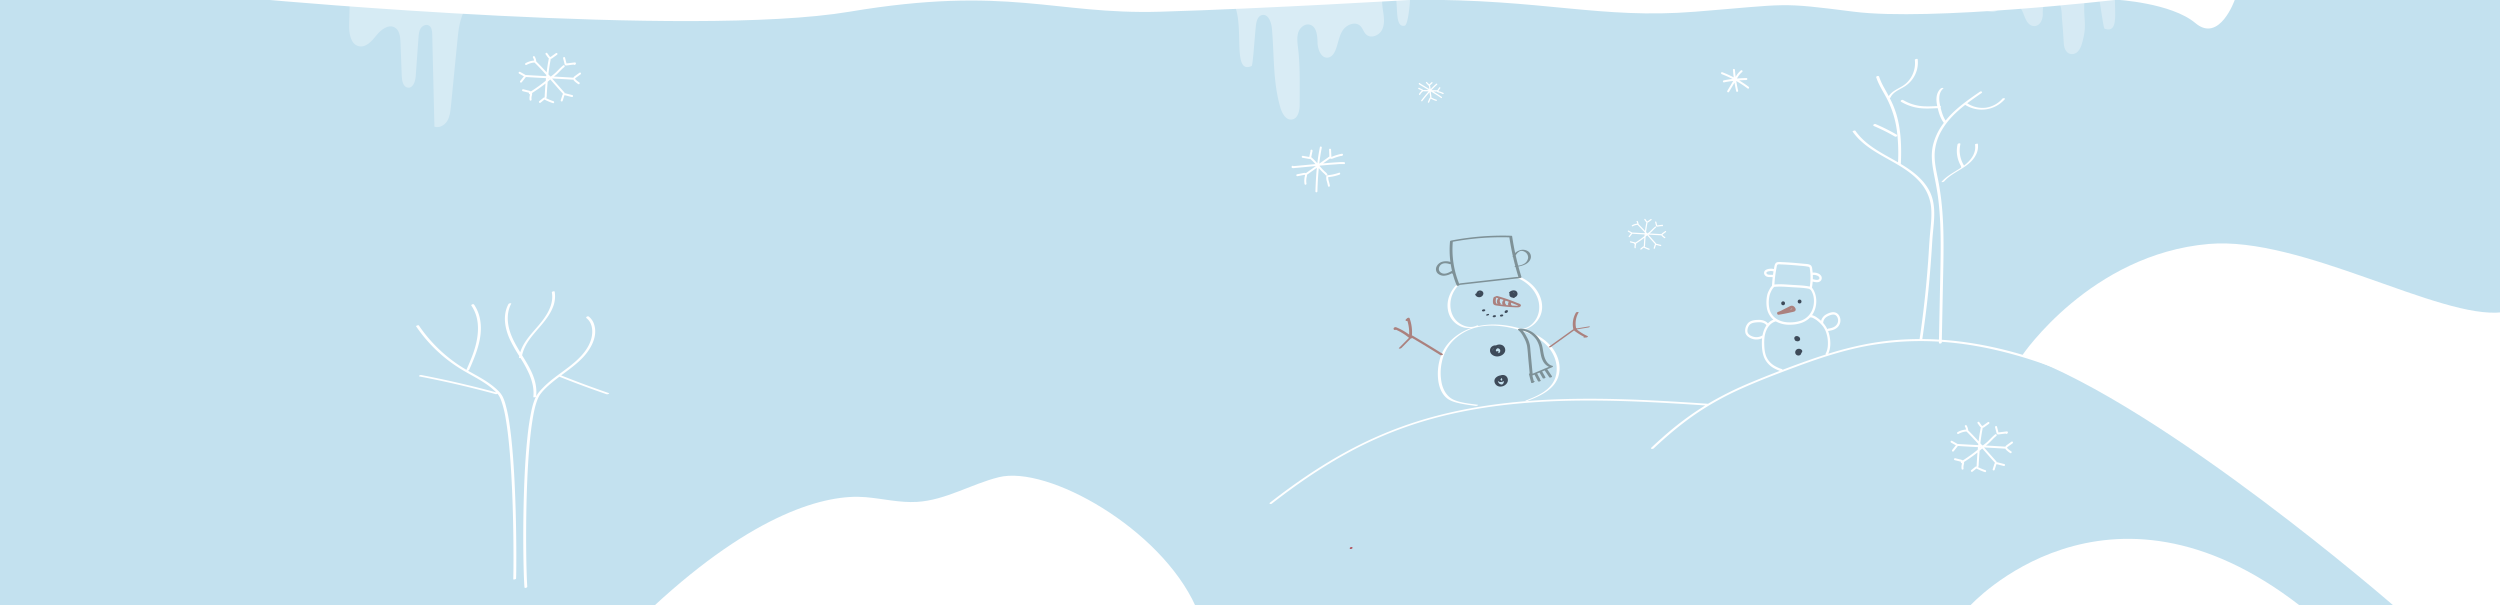 <?xml version="1.0" encoding="utf-8"?>
<svg xmlns="http://www.w3.org/2000/svg" xmlns:xlink="http://www.w3.org/1999/xlink" width="2560" height="620" viewBox="0 0 2560 620">
  <rect x="0" y="0" width="2560" height="620" fill="#333333" stroke="none"/>
  <defs>
    <clipPath id="clip-path">
      <rect id="Rectangle_78" data-name="Rectangle 78" width="197.797" height="303.773" fill="none"/>
    </clipPath>
    <clipPath id="clip-path-2">
      <rect id="Rectangle_85" data-name="Rectangle 85" width="180.4" height="160.846" fill="none"/>
    </clipPath>
    <clipPath id="clip-path-3">
      <rect id="Rectangle_84" data-name="Rectangle 84" width="204.305" height="164.298" fill="none"/>
    </clipPath>
    <clipPath id="clip-path-4">
      <rect id="Rectangle_84-2" data-name="Rectangle 84" width="189.064" height="125.854" fill="none"/>
    </clipPath>
    <clipPath id="clip-path-5">
      <rect id="Rectangle_76" data-name="Rectangle 76" width="200.973" height="174.369" fill="none"/>
    </clipPath>
    <clipPath id="clip-path-6">
      <rect id="Rectangle_81" data-name="Rectangle 81" width="156.071" height="291.538" fill="none"/>
    </clipPath>
    <clipPath id="clip-hero">
      <rect width="2560" height="620"/>
    </clipPath>
  </defs>
  <g id="hero" clip-path="url(#clip-hero)">
    <rect width="2560" height="620" fill="#fff"/>
    <rect id="Rectangle_69" data-name="Rectangle 69" width="2560" height="621.533" transform="translate(0 -1.533)" fill="#c3e1ef"/>
    <g id="Group_1140" data-name="Group 1140" transform="translate(426 298.274)">
      <g id="Group_1140-2" data-name="Group 1140" clip-path="url(#clip-path)">
        <path id="Path_10751" data-name="Path 10751" d="M102.1,226.681q-.424-15.781-1.189-31.552c-.517-10.417-1.167-20.828-2.047-31.221-.781-9.218-1.729-18.43-3.077-27.583a152.127,152.127,0,0,0-4.328-21.168,45.788,45.788,0,0,0-2.661-7.119,25.291,25.291,0,0,0-5.677-7.159C74.384,92.56,63.494,87.194,53.063,81.235a1.776,1.776,0,0,0,1.39-.785c7.327-16.781,15.067-35.072,10.7-53.713A38.947,38.947,0,0,0,59.408,13.57c-.645-.941-3.437.089-2.671,1.207C67,29.749,63.908,49.062,58.012,65.046c-1.9,5.148-4.1,10.178-6.294,15.2a.985.985,0,0,0-.056.182c-2.491-1.444-4.949-2.932-7.338-4.512A150.484,150.484,0,0,1,9.738,44.273Q6.145,39.764,2.91,34.988c-.472-.7-3.115.456-2.9.777A151.636,151.636,0,0,0,31.718,69.772,158.685,158.685,0,0,0,50.98,82.642c6.7,3.834,13.559,7.407,19.961,11.733a73.661,73.661,0,0,1,8.986,7.049c.725.675,1.462,1.367,2.171,2.086Q52.595,95.5,22.66,89.225q-8.611-1.8-17.254-3.461a2.606,2.606,0,0,0-2.049.549c-.422.4-.37.811.249.93q30.725,5.9,61.06,13.626,8.526,2.173,17.015,4.492a2.82,2.82,0,0,0,1.721-.44c.37.437.722.886,1.044,1.354a26.682,26.682,0,0,1,2.869,5.882,106.422,106.422,0,0,1,4.635,19.026c1.5,8.744,2.525,17.568,3.375,26.4.978,10.15,1.695,20.325,2.274,30.505q.9,15.921,1.384,31.861.474,14.947.673,29.9.173,12.6.159,25.191c-.01,5.743-.042,11.486-.166,17.227q-.03,1.348-.069,2.7c-.013.413,2.872.053,2.9-.777.151-4.973.19-9.95.217-14.925q.064-11.721-.062-23.442-.143-14.571-.532-29.14" fill="#fff"/>
        <path id="Path_10752" data-name="Path 10752" d="M197.545,104.284q-24.674-8.476-48.914-18.147c7.4-5.513,14.936-10.88,21.411-17.489,8.646-8.824,16.591-22.363,12.221-35.083a16.4,16.4,0,0,0-5.4-7.7c-1.03-.805-3.55.657-2.229,1.69,5.655,4.424,6.614,12.323,5.311,18.961-1.221,6.226-4.479,12.019-8.443,16.9-8.248,10.169-19.621,17.228-29.852,25.182A103.549,103.549,0,0,0,127.157,101.8a31.581,31.581,0,0,0-4.15,5.788c1.766-15.96-6.281-28.959-14.356-42.031,1.834-9.136,7.588-16.781,13.536-23.77,6.61-7.767,13.767-15.286,17.724-24.855A29.309,29.309,0,0,0,141.992.386c-.156-.849-3.071-.164-2.9.776,1.935,10.487-3.274,20.418-9.4,28.556-5.974,7.937-13.334,14.777-18.573,23.275a42.883,42.883,0,0,0-4.415,9.406c-5.577-9.117-10.785-18.387-12.321-28.833-1.047-7.126-.333-14.49,3.136-20.889.282-.52-1.013-.427-1.191-.4a2.324,2.324,0,0,0-1.681.858C88.437,24.6,91.04,38.465,96.308,49.747a161.8,161.8,0,0,0,9.4,16.587c-.094.5-.188,1-.257,1.5-.073.522.7.617,1.471.464a123.644,123.644,0,0,1,9.258,17.159c2.986,7.158,4.827,14.918,3.944,22.7-.085.748,1.986.456,2.661-.13-.218.421-.444.834-.638,1.277-2.613,5.957-3.954,12.512-5.113,18.88-1.632,8.976-2.683,18.056-3.535,27.135-1.007,10.711-1.7,21.449-2.221,32.193-.552,11.295-.913,22.6-1.142,33.9q-.326,16.129-.3,32.264.019,13.64.311,27.276c.143,6.315.318,12.634.684,18.94q.092,1.581.21,3.159c.1,1.337,3,.641,2.9-.776-.391-5.209-.572-11.072-.726-16.521-.243-8.618-.364-17.24-.414-25.862q-.093-15.735.146-31.47.257-17,.946-33.993c.46-11,1.08-22,1.985-32.98.788-9.552,1.769-19.1,3.264-28.571,1.092-6.92,2.351-13.949,4.725-20.561a29.478,29.478,0,0,1,2.928-6.192c3.347-4.819,7.921-8.922,12.4-12.657,2.474-2.063,5.026-4.033,7.6-5.972q23.966,9.543,48.368,17.932a3.016,3.016,0,0,0,2.028-.36c.3-.151.958-.581.345-.791" fill="#fff"/>
      </g>
    </g>
    <path id="Path_10753" data-name="Path 10753" d="M-103.671,135.874C-.1,40.085,73.075,20.686,113.334,24.126c17.618,1.505,35.094,5.924,52.745,4.854,29.158-1.768,55.264-18.174,83.6-25.262C299.956-8.857,415.388,56.249,451.309,135.874" transform="translate(773 484.961)" fill="#fff"/>
    <g id="Group_1150" data-name="Group 1150" transform="matrix(-0.995, -0.105, 0.105, -0.995, 522.139, 138.098)" opacity="0.32">
      <g id="Group_1150-2" data-name="Group 1150" transform="translate(0 0)" clip-path="url(#clip-path-2)">
        <path id="Path_10760" data-name="Path 10760" d="M3.852,160.846c-6.279-4.52-4.315-15.185,1.822-19.9s14.464-5.1,22.2-5.068,15.95.152,22.576-3.841c11.942-7.2,13.208-23.712,13.117-37.656q-.233-35.93-.467-71.86c-.032-5.157-.022-10.52,2.207-15.17S72.693-.979,77.706.233q6.082,46.909,12.166,93.819c.435,3.342,1.288,7.267,4.4,8.566,2.974,1.242,6.491-.869,7.942-3.748s1.374-6.256,1.266-9.477l-1.33-39.771c-.177-5.29,1.3-12.46,6.6-12.539,4.806-.072,6.889,5.966,7.574,10.722q2.5,17.417,5.012,34.832c.8,5.552,2.251,12.01,7.378,14.282,6.774,3,13.761-3.651,17.763-9.886s9.139-13.714,16.518-13.056c8.849.79,11.8,12.094,12.484,20.952q2.463,31.751,4.927,63.5" transform="translate(0 0)" fill="#fff"/>
      </g>
    </g>
    <g id="Group_1151" data-name="Group 1151" transform="translate(1239.817 -41.839)" opacity="0.37">
      <g id="Group_1148" data-name="Group 1148" transform="translate(0 0)" clip-path="url(#clip-path-3)">
        <path id="Path_10759" data-name="Path 10759" d="M3.761,19.463c-1.939,5-3.909,10.16-3.752,15.516S3,45.99,8.045,47.793s11.734-2.118,11.288-7.459c18.919,16.206-.171,79.407,22.5,69.089,1.306-.595,2.9-27.295,4.349-40.941.484-4.559,1.82-10.146,6.278-11.213,6.3-1.509,9.554,7.2,10.14,13.649,2.479,27.311.945,54.386,8.576,80.726,1.756,6.06,5.594,13.426,11.848,12.588s8.02-8.944,8.024-15.241c.012-19.053.548-38.758-1.512-56.613-.641-5.552-1.532-11.1-.165-16.517s6.856-10.257,12.226-8.71c6.884,1.981,7.589,11.232,7.745,18.394s3.978,16.558,11.014,15.211c3.607-.691,5.971-4.169,7.373-7.565,2.71-6.563,3.417-13.977,7.216-19.977s12.746-9.792,17.982-5c2.774,2.54,3.633,6.712,6.49,9.156,4.852,4.151,13,.78,15.91-4.9s2.139-12.481,1.188-18.8-1.962-13.024.573-18.886c1.205-2.784,3.87-5.5,6.836-4.861,2.859.614,4.178,3.855,5.037,6.651,3.226,10.51-1.009,34.114,9.679,31.531,3.249-.784,5.54-21.5,5.655-32.559.088-8.441-1.271-17.718-7.561-23.348-4.883-4.369-11.728-5.622-18.212-6.578A528.734,528.734,0,0,0,3.631,9.154" transform="translate(0 0)" fill="#fff"/>
      </g>
    </g>
    <g id="Group_1152" data-name="Group 1152" transform="translate(2000.653 -46.362) rotate(-3)" opacity="0.31">
      <g id="Group_1148-2" data-name="Group 1148" transform="translate(0 0)" clip-path="url(#clip-path-4)">
        <path id="Path_10759-2" data-name="Path 10759" d="M188.523-2.962c1.794,3.827.678,25.653.533,29.756a10.6,10.6,0,0,1-7.437,9.816c-4.67,1.382-10.858-1.623-10.446-5.714-17.508,12.414.158,60.827-20.825,52.923-1.209-.455-2.684-20.908-4.025-31.361-.448-3.492-1.684-7.772-5.809-8.59-5.83-1.156-8.842,5.513-9.383,10.455-2.294,20.92,2.065,23.789-5,43.967-1.625,4.642-5.177,10.284-10.964,9.643s-7.422-6.851-7.426-11.675c-.011-14.595-.542-25.443-.542-25.443s.419-8.555-.846-12.7-6.345-7.857-11.314-6.672c-6.371,1.518-7.023,8.6-7.168,14.09S84.193,78.212,77.682,77.18c-3.338-.53-5.526-3.193-6.823-5.795-2.508-5.027-3.163-10.706-6.678-15.3s-11.8-7.5-16.641-3.827C44.974,54.2,44.179,57.4,41.535,59.27c-4.49,3.18-12.026.6-14.723-3.754s-1.98-9.561-1.1-14.4,1.815-9.976-.531-14.467c-1.115-2.133-3.581-4.212-6.326-3.724-2.646.471-3.866,2.953-4.661,5.094-2.986,8.051.933,26.132-8.957,24.153C2.231,51.574.111,35.709,0,27.235-.077,20.769,1.181,13.663,7,9.35,11.519,6,17.854,5.044,23.854,4.312a589.708,589.708,0,0,1,161.85,2.7" transform="translate(0 0)" fill="#fff"/>
      </g>
    </g>
    <path id="Path_10484" data-name="Path 10484" d="M954.866,642.822c.617,0,1.645-.19,1.94-.831.277-.6-.237-.966-.826-.966-.618,0-1.645.19-1.94.831-.277.6.237.966.826.966" transform="translate(428.131 -80.758)" fill="#ad3c47"/>
    <path id="Path_10487" data-name="Path 10487" d="M1048.683,184.3a28.8,28.8,0,0,0-4.753-1.736c-.141-.038-.294-.068-.435-.119l.1-.158q.189-.283.378-.565l1.512-2.259a.662.662,0,0,0-1.143-.668l-1.7,2.542c-.06.09-.126.18-.191.273a.782.782,0,0,0-.144-.022l-.613-.036a.681.681,0,0,0-.2.02l-5.015-.1c.633-.67,1.271-1.335,1.925-1.986q1.866-1.861,3.826-3.624c.634-.572-.3-1.506-.936-.936-1.979,1.788-3.872,3.654-5.7,5.582a27.311,27.311,0,0,0-.586-3.978c.064-.062.128-.123.19-.179l.843-.753.844-.754c.324-.289.673-.516.714-.983a.677.677,0,0,0-.487-.638.653.653,0,0,0-.558.072.766.766,0,0,0-.28.338c-.145.132-.3.257-.446.384q-.36.324-.723.646l-.682.61-.322.287-.013.011c-.089-.092-.176-.184-.264-.277l-.667-.7-1.277-1.339c-.588-.618-1.524.319-.936.936l1.535,1.611.778.815a1.477,1.477,0,0,0,.5.364,24.947,24.947,0,0,1,.5,3.341q-2.463-1.48-4.928-2.958-1.309-.785-2.614-1.576-.553-.334-1.1-.671c-.181-.11-.361-.221-.543-.333l-.2-.12-.006-.047a.66.66,0,0,0-.462-.462.744.744,0,0,0-.889,1.057c.191.388.714.611,1.074.832q1.092.67,2.189,1.33,2.675,1.615,5.356,3.219l1.369.821-5.7-.108a3.084,3.084,0,0,0-1.274-.911l-2.651-1.258a.68.68,0,0,0-.905.237.666.666,0,0,0,.237.9l2.333,1.108a11.124,11.124,0,0,1,1,.489l.083.055c-.027.033-.055.079-.081.107-.231.238-.5.436-.745.664a9.675,9.675,0,0,0-.764.806,10.625,10.625,0,0,0-1.282,1.892c-.4.753.744,1.423,1.142.669a9.147,9.147,0,0,1,1.411-2,10.446,10.446,0,0,1,.883-.83,2.744,2.744,0,0,0,.559-.607l5.777.109q-2.15,2.393-4.181,4.9-1.664,2.048-3.286,4.128c-.52.663.41,1.605.935.935,2.424-3.092,4.892-6.147,7.507-9.076.051.615.109,1.23.19,1.841.06.451.128.9.214,1.348a5.246,5.246,0,0,1,.2,1.561.54.54,0,0,0,.157.475,1.172,1.172,0,0,0-.287.2,6.217,6.217,0,0,0-1.214,2.148,23.37,23.37,0,0,1-.914,2.191c-.405.749.737,1.418,1.142.668a22.2,22.2,0,0,0,.946-2.254,11.767,11.767,0,0,1,.492-1.091,3,3,0,0,1,.363-.61c.145.083.333.231.413.277.23.13.464.258.7.381q.673.354,1.37.662a25.381,25.381,0,0,0,2.575.979.743.743,0,0,0,.119.047l.248.07a.662.662,0,0,0,.351-1.275,22.809,22.809,0,0,1-3.349-1.3q-.849-.411-1.661-.889a3.328,3.328,0,0,0-.4-.2.671.671,0,0,0,.27-.48,13.736,13.736,0,0,0-.442-3.1c-.109-.827-.172-1.657-.231-2.488h.009c2.37,1.429,4.734,2.871,7.063,4.365.7.448,1.4.9,2.08,1.373.262.18.522.363.777.553l.155.116.017.013.028.023c.083.067.167.135.248.206.639.557,1.58-.376.935-.936a24.541,24.541,0,0,0-2.691-1.921c-1.469-.962-2.961-1.888-4.458-2.808-.511-.315-1.027-.623-1.54-.936l3.74.071a1.347,1.347,0,0,0,.691.685,8.318,8.318,0,0,0,1.271.388q.666.191,1.32.414c.706.241,1.4.521,2.082.82a.766.766,0,0,0,.539.283l.318.035a.667.667,0,0,0,.334-1.234m-14.369-8.488.014,0c.045.02.02.033-.014,0m-.4-.077-.008.01c-.045.067-.055.013.008-.01m-7.261,6.217v0c.008.006.011.008,0,0m.012-.045,0,0c-.031,0,.111-.067,0,0m16.651.444,0,.007c-.033-.02-.037-.023,0-.007" transform="translate(429.369 -89.161)" fill="#fff"/>
    <path id="Path_10488" data-name="Path 10488" d="M949.229,254.016a47.314,47.314,0,0,0-6.423.118c-3.508.2-7.013.479-10.514.775-1.525.128-3.05.276-4.575.411l7.2-5.1a2.219,2.219,0,0,0,1.741.386,12.126,12.126,0,0,0,2.374-.817q1.35-.5,2.724-.938c1.481-.466,2.985-.849,4.5-1.188a.917.917,0,0,0,.886-.055l.549-.321a1.018,1.018,0,0,0-.781-1.851,55.437,55.437,0,0,0-9.6,2.856,4.457,4.457,0,0,1-.9.314c-.049.008-.119.005-.181.009.009-.145.014-.314.019-.161-.007-.2-.018-.4-.027-.6q-.029-.658-.06-1.317-.119-2.636-.24-5.271c-.059-1.3-2.085-1.3-2.025,0q.136,3,.274,5.99c.014.331,0,.706.015,1.082a1.108,1.108,0,0,0-.279.127l-1.024.667a1.053,1.053,0,0,0-.263.245l-8.77,6.21c.639-5.452,1.474-10.886,2.578-16.3.26-1.272-1.692-1.817-1.952-.538-1.118,5.476-1.965,10.972-2.614,16.486a53.791,53.791,0,0,0-6.222-6.309c.036-.193.068-.384.106-.564q.223-1.061.444-2.12t.444-2.119c.15-.718.565-1.7.153-2.374a1.039,1.039,0,0,0-1.143-.466,1.111,1.111,0,0,0-.777.774.818.818,0,0,0,.035.626c-.073.419-.21.851-.294,1.255l-.388,1.855-.37,1.766q-.1.487-.2.972c-.013.061-.026.122-.039.184l-.238-.042-.864-.153-1.729-.3-3.6-.633a1.042,1.042,0,0,0-1.246.706,1.022,1.022,0,0,0,.708,1.246l4.293.755,2.074.365a3,3,0,0,0,1.573.019,52.321,52.321,0,0,1,5.293,5.351q-6.054.568-12.107,1.148-3.008.284-6.015.557-1.267.115-2.537.224-.623.055-1.248.106l-.508.043h-.031a1.146,1.146,0,0,0-.183-.153l-.1-.069a1,1,0,0,0-1.022,0,1.2,1.2,0,0,0,.3,2.232,7.2,7.2,0,0,0,2.34-.095q2.558-.218,5.114-.457c4.141-.382,8.28-.781,12.42-1.173l4.16-.395L910.126,265.3c-1.027-.523-2.447-.129-3.551.086l-5.475,1.066a1.021,1.021,0,0,0-.708,1.245,1.033,1.033,0,0,0,1.245.707l4.888-.951c.679-.132,1.369-.317,2.057-.394.405-.047.665-.078.667.322a9.875,9.875,0,0,1-.359,1.854,21.7,21.7,0,0,0-.328,2.348,20.647,20.647,0,0,0,.2,4.839,1.019,1.019,0,0,0,1.245.706,1.037,1.037,0,0,0,.707-1.245,18.142,18.142,0,0,1-.031-5.17c.114-.822.346-1.615.492-2.428a4.379,4.379,0,0,0,.059-1.3l10.131-7.174c-.79,8.01-1.205,16.058-1.447,24.144-.04,1.3,1.985,1.3,2.025,0,.239-7.993.644-15.948,1.421-23.866.874,1.016,1.758,2.024,2.683,2.994.682.716,1.383,1.412,2.111,2.081a9.851,9.851,0,0,1,2.147,2.212,1.013,1.013,0,0,0,1.749-1.022,8.463,8.463,0,0,0-1.91-2.121c-.779-.689-1.529-1.411-2.256-2.156-1.317-1.35-2.553-2.775-3.776-4.21l.356-.252c5.539-.515,11.08-1,16.631-1.357a56.6,56.6,0,0,1,8.128-.222c1.3.1,1.292-1.921,0-2.025m-13.075-5.388h-.006c-.125.071-.047-.021.006,0" transform="translate(427.081 -87.995)" fill="#fff"/>
    <path id="Path_10489" data-name="Path 10489" d="M943.434,264.4a47.338,47.338,0,0,1-7.151,1.94c-1.2.225-2.413.4-3.63.526-1.1.112-2.05.322-2.255,1.572a12.406,12.406,0,0,0,.592,4.883,44.37,44.37,0,0,1,1.142,4.688,1.02,1.02,0,0,0,1.246.707,1.04,1.04,0,0,0,.706-1.246,37.133,37.133,0,0,0-1.013-4.187,14.515,14.515,0,0,1-.717-4.233.488.488,0,0,1,.02-.133l.277-.026c.539-.055,1.075-.12,1.611-.191,1.085-.146,2.166-.323,3.239-.541a47.341,47.341,0,0,0,5.821-1.588.8.8,0,0,0,.168-.039l.48-.18c1.2-.451.7-2.393-.539-1.952" transform="translate(427.706 -87.522)" fill="#fff"/>
    <path id="Path_10490" data-name="Path 10490" d="M1272.874,323.533a.637.637,0,0,0-.865-.226l-2.312,1.683a4.1,4.1,0,0,0-1.592,1.552.623.623,0,0,0-.306-.106c-3.955-.262-7.912-.482-11.87-.692.588-.439,1.176-.881,1.721-1.374,1.637-1.48,3.022-3.251,4.786-4.59.639-.486.01-1.584-.638-1.092a61,61,0,0,0-4.7,4.475c-.948.893-1.985,1.687-3.019,2.485l-.5-.026c-.38-.428-.762-.852-1.144-1.279.355-3.1.806-6.18,1.409-9.226a.624.624,0,0,0-.072-.448h.031a4.881,4.881,0,0,0,2-1.139l2.025-1.444a.65.65,0,0,0,.226-.865.638.638,0,0,0-.864-.227l-1.67,1.192-.86.614a5.751,5.751,0,0,1-.814.552c-.428.2-.667-.285-.887-.59q-.594-.831-1.189-1.659a.651.651,0,0,0-.865-.227.637.637,0,0,0-.226.865c.46.642.913,1.292,1.382,1.928a3.04,3.04,0,0,0,.767.769.558.558,0,0,0-.2.345c-.544,2.747-.964,5.524-1.306,8.314-2.116-2.338-4.28-4.634-6.528-6.848a7.349,7.349,0,0,0-.965-3.063.632.632,0,0,0-1.091.638,6,6,0,0,1,.707,1.852,12.993,12.993,0,0,0-5.391,1.662.633.633,0,0,0,.638,1.092,11.639,11.639,0,0,1,4.993-1.5c2.578,2.525,5.035,5.163,7.444,7.846-.027.239-.053.478-.078.719q-3.216-.169-6.432-.345-3.062-.17-6.122-.36a.561.561,0,0,0-.319.072,2.354,2.354,0,0,0-.378-.256l-1.055-.594-2.109-1.191a.633.633,0,0,0-.637,1.092l1.773,1,.862.487c.1.059.248.125.385.194l-.306.39-.646.823-1.328,1.688a.652.652,0,0,0,0,.894.638.638,0,0,0,.895,0l1.5-1.9.715-.909c.141-.178.32-.368.454-.575a.656.656,0,0,0,.2.053c4.138.263,8.278.486,12.418.7-.053.543-.1,1.086-.147,1.63a95.828,95.828,0,0,1-9.365,6.727,6.244,6.244,0,0,0-1.951-.666l-2.807-.7a.633.633,0,0,0-.336,1.22l2.52.63c.4.1.793.191,1.187.3.072.019.148.045.223.067-.262.461.177,1.13.705.941-.054.331-.2.691-.256.952a7.526,7.526,0,0,0-.071,2.6.636.636,0,0,0,.778.442.65.65,0,0,0,.441-.778,6.142,6.142,0,0,1,.219-2.5,3,3,0,0,0,.1-1.481c2.893-1.9,5.77-3.821,8.465-5.989-.228,2.843-.4,5.687-.547,8.519a.611.611,0,0,0,.039.252.951.951,0,0,0-.319-.014,2.211,2.211,0,0,0-.989.62l-2.145,1.743a.636.636,0,0,0,0,.894.644.644,0,0,0,.894,0l1.893-1.538a4.192,4.192,0,0,0,.505-.409l0,0a.5.5,0,0,0,.084.034,2.236,2.236,0,0,0,.547.287q.24.122.483.241a32.426,32.426,0,0,0,4.226,1.708c.776.252,1.108-.968.336-1.218a30.273,30.273,0,0,1-4.749-2l-.029-.016a.611.611,0,0,0,.485-.579c.166-3.207.365-6.429.641-9.648.107-.092.217-.18.324-.273.443-.387.883-.775,1.326-1.157,2.643,3,5.258,6.023,7.941,8.981a.708.708,0,0,0,.1.089,3.659,3.659,0,0,0-.628,1.375l-.837,2.626c-.247.778.973,1.111,1.219.337q.35-1.1.7-2.2c.113-.355.212-.719.34-1.067.078-.212.112-.239.335-.207a21.711,21.711,0,0,1,2.137.535l2.246.57a.633.633,0,0,0,.336-1.22l-2.552-.647-1.347-.342a3.769,3.769,0,0,0-1.006-.162.6.6,0,0,0-.148-.582c-2.6-2.871-5.143-5.8-7.7-8.715q3.462.183,6.924.376,3.062.174,6.122.373a.571.571,0,0,0,.307-.065,3.776,3.776,0,0,0,1.02,1.272,14.68,14.68,0,0,0,2.081,1.582c.69.436,1.325-.658.638-1.091a12.885,12.885,0,0,1-1.626-1.206c-.249-.22-.5-.445-.724-.687-.121-.13-.284-.308-.226-.494.067-.211.323-.385.488-.51.3-.229.615-.448.922-.671l1.968-1.432a.651.651,0,0,0,.227-.865m-35.63,1.769v-.008c0-.021.026-.024,0,.008m14.889,1.912c.012-.132.023-.265.036-.4l.413.021c-.151.124-.3.248-.449.376" transform="translate(433.154 -86.688)" fill="#fff"/>
    <path id="Path_10491" data-name="Path 10491" d="M1261.851,316.826c.194.755.275,1.982,1.314,1.906.888-.066,1.778-.218,2.662-.326l1.99-.244a.712.712,0,0,0,.652.2.975.975,0,0,0,.784-.935.633.633,0,0,0-.632-.632l-2.862.351-1.4.171-.666.081-.4.049h0c-.062-.214-.095-.461-.143-.643q-.124-.476-.244-.953-.249-.986-.489-1.974c-.191-.79-1.411-.456-1.219.336q.318,1.307.651,2.609" transform="translate(433.648 -86.641)" fill="#fff"/>
    <path id="Path_10492" data-name="Path 10492" d="M181.72,164.478a1.037,1.037,0,0,0-1.408-.368l-3.763,2.738c-.94.684-2.143,1.392-2.591,2.526a1.022,1.022,0,0,0-.5-.171c-6.436-.427-12.875-.785-19.316-1.126.959-.715,1.914-1.433,2.8-2.236,2.664-2.41,4.92-5.291,7.789-7.471,1.04-.79.016-2.578-1.038-1.776-2.82,2.141-5.088,4.864-7.654,7.281-1.542,1.454-3.23,2.744-4.914,4.043l-.808-.042c-.617-.7-1.241-1.389-1.861-2.082.577-5.041,1.311-10.057,2.291-15.014a1.022,1.022,0,0,0-.116-.73c.016,0,.032,0,.049,0,1.236-.157,2.278-1.155,3.255-1.853l3.294-2.351a1.057,1.057,0,0,0,.368-1.408,1.036,1.036,0,0,0-1.407-.368l-2.718,1.939-1.4,1a9.5,9.5,0,0,1-1.325.9c-.7.332-1.086-.464-1.442-.961l-1.936-2.7a1.057,1.057,0,0,0-1.407-.37,1.037,1.037,0,0,0-.37,1.408c.75,1.045,1.486,2.1,2.251,3.137a4.963,4.963,0,0,0,1.248,1.252.9.9,0,0,0-.329.561c-.884,4.47-1.569,8.99-2.126,13.53-3.444-3.806-6.964-7.542-10.624-11.145a11.953,11.953,0,0,0-1.57-4.984,1.029,1.029,0,0,0-1.776,1.038,9.789,9.789,0,0,1,1.15,3.012,21.134,21.134,0,0,0-8.774,2.707,1.029,1.029,0,0,0,1.038,1.776,18.938,18.938,0,0,1,8.125-2.447c4.2,4.108,8.195,8.4,12.115,12.77q-.064.583-.126,1.169-5.234-.273-10.467-.561-4.982-.276-9.964-.587a.921.921,0,0,0-.518.119,3.72,3.72,0,0,0-.615-.416l-1.715-.968-3.433-1.937a1.029,1.029,0,0,0-1.038,1.776l2.886,1.629,1.4.793c.171.1.4.2.627.317q-.25.316-.5.634l-1.053,1.338-2.161,2.746a1.062,1.062,0,0,0,0,1.455,1.034,1.034,0,0,0,1.455,0l2.438-3.1,1.164-1.479c.228-.29.52-.6.738-.937a1.018,1.018,0,0,0,.321.086c6.734.43,13.472.792,20.209,1.146-.087.884-.16,1.768-.239,2.652a155.955,155.955,0,0,1-15.24,10.947,10.138,10.138,0,0,0-3.176-1.084l-4.567-1.143a1.03,1.03,0,0,0-.548,1.985l4.1,1.025c.643.162,1.29.313,1.93.486.119.032.241.073.363.11-.426.749.288,1.838,1.148,1.53-.089.54-.328,1.125-.417,1.549a12.28,12.28,0,0,0-.117,4.235,1.034,1.034,0,0,0,1.265.718,1.055,1.055,0,0,0,.719-1.265,10.028,10.028,0,0,1,.355-4.075,4.852,4.852,0,0,0,.16-2.411c4.709-3.084,9.389-6.219,13.776-9.745-.371,4.626-.65,9.255-.89,13.864a1,1,0,0,0,.063.411,1.542,1.542,0,0,0-.518-.023,3.617,3.617,0,0,0-1.608,1.008l-3.491,2.837a1.037,1.037,0,0,0,0,1.456,1.052,1.052,0,0,0,1.455,0l3.08-2.5a6.7,6.7,0,0,0,.821-.668l.005,0a.952.952,0,0,0,.137.055,3.68,3.68,0,0,0,.89.466c.261.133.523.265.786.393a52.817,52.817,0,0,0,6.876,2.78c1.262.411,1.8-1.575.548-1.984a49.12,49.12,0,0,1-7.728-3.255l-.047-.024a.994.994,0,0,0,.789-.944c.27-5.218.593-10.464,1.043-15.7.174-.15.352-.293.526-.444.721-.63,1.436-1.262,2.159-1.884,4.3,4.881,8.556,9.8,12.923,14.617a1.143,1.143,0,0,0,.159.144,5.954,5.954,0,0,0-1.022,2.237q-.679,2.138-1.361,4.275c-.4,1.264,1.583,1.806,1.984.547q.57-1.79,1.14-3.579c.183-.577.344-1.169.554-1.737.127-.344.181-.389.544-.336a35.008,35.008,0,0,1,3.477.871l3.655.927a1.03,1.03,0,0,0,.547-1.984l-4.153-1.054-2.192-.557a6.156,6.156,0,0,0-1.637-.263.987.987,0,0,0-.24-.949c-4.238-4.671-8.37-9.443-12.539-14.181q5.634.3,11.268.612,4.984.282,9.963.606a.935.935,0,0,0,.5-.106,6.115,6.115,0,0,0,1.659,2.071,24.066,24.066,0,0,0,3.387,2.575c1.123.708,2.157-1.072,1.038-1.777a20.759,20.759,0,0,1-2.647-1.964c-.405-.356-.807-.724-1.177-1.118-.2-.212-.463-.5-.367-.8.108-.342.524-.625.793-.83.493-.374,1-.729,1.5-1.092l3.2-2.33a1.059,1.059,0,0,0,.37-1.408m-57.983,2.88v-.014c.006-.036.042-.04,0,.014m24.229,3.11c.02-.215.038-.431.059-.646l.672.036c-.245.2-.49.4-.731.611" transform="translate(413.118 -89.688)" fill="#fff"/>
    <path id="Path_10493" data-name="Path 10493" d="M163.78,153.562c.317,1.229.447,3.226,2.139,3.1,1.445-.107,2.894-.354,4.331-.53l3.239-.4a1.161,1.161,0,0,0,1.062.334,1.589,1.589,0,0,0,1.277-1.523,1.029,1.029,0,0,0-1.029-1.028l-4.656.57-2.274.278-1.083.133c-.216.026-.433.054-.649.079h-.007c-.1-.349-.154-.751-.231-1.048q-.2-.774-.4-1.55-.408-1.6-.8-3.212c-.311-1.286-2.3-.741-1.984.547q.515,2.127,1.06,4.246" transform="translate(413.921 -89.611)" fill="#fff"/>
    <path id="Path_10494" data-name="Path 10494" d="M1622.185,535.643a1.037,1.037,0,0,0-1.408-.369l-3.763,2.738c-.94.684-2.143,1.392-2.591,2.526a1.023,1.023,0,0,0-.5-.171c-6.435-.427-12.875-.785-19.316-1.126.959-.715,1.914-1.433,2.8-2.237,2.663-2.409,4.919-5.291,7.788-7.471,1.041-.79.016-2.578-1.038-1.776-2.82,2.141-5.088,4.864-7.654,7.281-1.542,1.454-3.23,2.744-4.914,4.043l-.807-.042c-.618-.7-1.242-1.389-1.862-2.082.577-5.041,1.311-10.057,2.292-15.014a1.022,1.022,0,0,0-.116-.73c.016,0,.031,0,.049,0,1.236-.157,2.278-1.155,3.255-1.853l3.294-2.352a1.058,1.058,0,0,0,.37-1.408,1.038,1.038,0,0,0-1.408-.368l-2.718,1.939-1.4,1a9.477,9.477,0,0,1-1.325.9c-.7.332-1.086-.464-1.443-.961l-1.936-2.7a1.057,1.057,0,0,0-1.407-.37,1.038,1.038,0,0,0-.37,1.408c.75,1.046,1.486,2.1,2.251,3.137a4.965,4.965,0,0,0,1.248,1.252.9.9,0,0,0-.329.561c-.884,4.47-1.569,8.99-2.125,13.53-3.444-3.806-6.964-7.542-10.625-11.145a11.953,11.953,0,0,0-1.57-4.984,1.029,1.029,0,0,0-1.776,1.038,9.791,9.791,0,0,1,1.15,3.012,21.141,21.141,0,0,0-8.774,2.707,1.029,1.029,0,0,0,1.038,1.776,18.943,18.943,0,0,1,8.125-2.447c4.2,4.109,8.195,8.4,12.115,12.77q-.064.583-.126,1.169-5.234-.273-10.467-.561-4.982-.276-9.964-.587a.921.921,0,0,0-.518.119,3.72,3.72,0,0,0-.615-.416l-1.715-.968-3.432-1.937a1.029,1.029,0,0,0-1.038,1.776l2.886,1.629,1.4.793c.171.1.4.2.627.317q-.25.316-.5.634l-1.052,1.338-2.161,2.746a1.062,1.062,0,0,0,0,1.455,1.034,1.034,0,0,0,1.455,0q1.22-1.548,2.438-3.1l1.164-1.479c.228-.29.52-.6.738-.937a1.016,1.016,0,0,0,.321.086c6.734.43,13.472.792,20.21,1.146-.087.884-.16,1.768-.239,2.652a155.952,155.952,0,0,1-15.24,10.947,10.129,10.129,0,0,0-3.176-1.084l-4.567-1.143a1.03,1.03,0,0,0-.548,1.985l4.1,1.025c.643.162,1.29.313,1.93.486.119.032.241.073.363.11-.425.749.289,1.838,1.148,1.53-.089.539-.328,1.125-.417,1.549a12.278,12.278,0,0,0-.117,4.235,1.035,1.035,0,0,0,1.266.718,1.055,1.055,0,0,0,.718-1.265,10.028,10.028,0,0,1,.355-4.075,4.851,4.851,0,0,0,.16-2.411c4.709-3.084,9.389-6.219,13.776-9.745-.371,4.626-.651,9.255-.889,13.864a.986.986,0,0,0,.062.411,1.543,1.543,0,0,0-.518-.023,3.617,3.617,0,0,0-1.608,1.008l-3.491,2.837a1.037,1.037,0,0,0,0,1.456,1.052,1.052,0,0,0,1.455,0l3.08-2.5a6.7,6.7,0,0,0,.822-.668l.005,0a.951.951,0,0,0,.137.055,3.683,3.683,0,0,0,.89.466q.391.2.786.393a52.831,52.831,0,0,0,6.876,2.78c1.262.411,1.8-1.575.548-1.984a49.12,49.12,0,0,1-7.728-3.255l-.047-.024a.994.994,0,0,0,.789-.944c.27-5.218.593-10.464,1.043-15.7.174-.15.352-.293.526-.444.721-.63,1.436-1.262,2.159-1.884,4.3,4.881,8.556,9.8,12.923,14.617a1.138,1.138,0,0,0,.159.144,5.938,5.938,0,0,0-1.021,2.237l-1.362,4.275c-.4,1.264,1.583,1.806,1.984.547q.57-1.79,1.14-3.579c.183-.577.344-1.169.554-1.737.127-.344.181-.389.544-.336a35.006,35.006,0,0,1,3.477.871l3.656.927a1.03,1.03,0,0,0,.547-1.984l-4.153-1.054-2.192-.557a6.154,6.154,0,0,0-1.637-.263.987.987,0,0,0-.24-.949c-4.238-4.671-8.37-9.443-12.539-14.181q5.635.3,11.268.612,4.984.282,9.963.606a.935.935,0,0,0,.5-.106,6.116,6.116,0,0,0,1.659,2.07,24.059,24.059,0,0,0,3.387,2.575c1.123.708,2.157-1.072,1.038-1.777a20.758,20.758,0,0,1-2.647-1.964c-.405-.356-.807-.724-1.177-1.118-.2-.212-.463-.5-.368-.8.108-.342.524-.625.794-.83.492-.374,1-.729,1.5-1.092l3.2-2.33a1.059,1.059,0,0,0,.37-1.408m-57.983,2.88v-.014c.006-.036.042-.04,0,.014m24.229,3.11c.02-.215.038-.431.059-.646l.672.036c-.245.2-.49.4-.731.611" transform="translate(438.986 -83.023)" fill="#fff"/>
    <path id="Path_10495" data-name="Path 10495" d="M1604.246,524.727c.317,1.229.447,3.226,2.139,3.1,1.446-.107,2.894-.354,4.331-.53l3.239-.4a1.162,1.162,0,0,0,1.062.334,1.589,1.589,0,0,0,1.277-1.523,1.029,1.029,0,0,0-1.029-1.028l-4.656.57-2.274.278-1.083.133c-.216.026-.432.054-.649.079h-.007c-.1-.349-.154-.751-.231-1.049q-.2-.774-.4-1.55-.408-1.6-.8-3.212c-.312-1.286-2.3-.741-1.984.547q.514,2.127,1.06,4.246" transform="translate(439.789 -82.945)" fill="#fff"/>
    <path id="Path_10496" data-name="Path 10496" d="M1697.782,399.044a108.4,108.4,0,0,0-9.708-6.533c2.458-.18,4.919-.311,7.382-.381a1.028,1.028,0,0,0,0-2.054c-3.2.091-6.416.256-9.628.521a25.189,25.189,0,0,1,2.974-4.431c.761-.835,1.569-1.633,2.406-2.389.984-.888-.472-2.337-1.453-1.453-.838.756-1.645,1.554-2.406,2.389a24.372,24.372,0,0,0-2.881,4.152c-.3-2.366-.549-4.737-.718-7.1-.095-1.31-2.15-1.321-2.054,0q.273,3.814.778,7.638a110.957,110.957,0,0,0-11.686-5.254c-1.237-.47-1.771,1.515-.546,1.981a106.509,106.509,0,0,1,10.989,4.924c-2.694.319-5.374.725-8.022,1.246-.758.15-1.72.245-1.779,1.234a1.019,1.019,0,0,0,.509.887,1.128,1.128,0,0,0,.555.145,1.022,1.022,0,0,0,.473-.115c.126-.021.254-.059.379-.086.446-.095.895-.177,1.344-.258,1.56-.278,3.127-.512,4.7-.718.855-.112,1.712-.2,2.569-.3l-6.043,10.137a1.028,1.028,0,0,0,1.774,1.037l5.6-9.4c.493,2.909,1.068,5.8,1.724,8.655.3,1.288,2.278.742,1.981-.547-.744-3.233-1.383-6.515-1.912-9.816a108.729,108.729,0,0,1,11.66,7.666c1.056.8,2.081-.986,1.037-1.774" transform="translate(92.84 -310.188)" fill="#fff"/>
    <path id="Path_10498" data-name="Path 10498" d="M1084.365,383.484c-.007.014-.013.029-.021.042a.262.262,0,0,0,.023-.042Z" transform="translate(430.472 -85.383)" fill="#ad3c47"/>
    <path id="Path_10499" data-name="Path 10499" d="M1084.391,383.433h0" transform="translate(430.473 -85.384)" fill="#ad3c47"/>
    <path id="Path_10500" data-name="Path 10500" d="M1084.4,383.43l0,0,0,0,0,0,.011-.009-.013.005" transform="translate(430.473 -85.384)" fill="#ad3c47"/>
    <path id="Path_10502" data-name="Path 10502" d="M1084.5,385.982h.023l-.015,0h-.008" transform="translate(430.475 -85.338)" fill="#ad3c47"/>
    <path id="Path_10503" data-name="Path 10503" d="M1084.384,383.447l0,0,0,0,0,0Z" transform="translate(430.473 -85.383)" fill="#ad3c47"/>
    <path id="Path_10504" data-name="Path 10504" d="M1084.322,383.574a.426.426,0,0,0-.024.049.463.463,0,0,0-.019.051v.018c.038-.07.05-.113.044-.118" transform="translate(430.471 -85.381)" fill="#ad3c47"/>
    <g id="Group_1117" data-name="Group 1117" transform="translate(1427 241.274)" clip-path="url(#clip-path-5)">
      <path id="Path_10622" data-name="Path 10622" d="M169.693,131.552c-1.408-9.708-7.021-18.152-14.6-24.193-6.428-5.119-14-8.594-21.811-11.128A24.584,24.584,0,0,0,150.3,82.039c4.228-9.831.743-21.05-5.856-28.933a41.026,41.026,0,0,0-15.887-11.228,2.943,2.943,0,0,0-2.028.361c-.331.168-.927.545-.346.789,9.587,4.012,17.829,11.263,21.4,21.216,3.2,8.941,1.665,18.86-5.147,25.7A17.639,17.639,0,0,1,130.9,95.489q-1.647-.492-3.3-.939c-13.265-3.573-27.73-4.8-41.172-1.838.311-.183.537-.447.131-.678-.494-.281-1.578.165-2.028.362-7.2,3.149-16.134-.512-21-6.152-5.68-6.579-6.581-16.372-3.849-24.39a31.477,31.477,0,0,1,8.6-12.808c.49-.454-.432-.521-.694-.51a3.252,3.252,0,0,0-1.936.7C58.393,55.956,54.1,65.528,55.576,75.492A22.2,22.2,0,0,0,71.917,94.047a21.556,21.556,0,0,0,7.884.5,56.152,56.152,0,0,0-14.161,7.1c-7.406,5.164-13.6,12.247-16.857,20.74a54.753,54.753,0,0,0-3.226,23.96c.651,7.425,3.111,15.317,9.106,20.168,2.987,2.417,6.641,3.653,10.316,4.6a122.936,122.936,0,0,0,13.345,2.464c1.862.262,3.726.505,5.59.759a3.612,3.612,0,0,0,2.025-.371c.2-.1,1.03-.659.356-.751-7.955-1.083-16.4-1.788-23.916-4.789-6.894-2.753-10.97-9.064-12.778-16.037a51.1,51.1,0,0,1-.071-23.2,43.356,43.356,0,0,1,11.761-21.954,50.912,50.912,0,0,1,23.13-13.122c10.79-2.8,22.232-2.353,33.1-.235,3.182.62,6.451,1.384,9.718,2.315-.229.264-.195.489.335.517.491.025.978.021,1.465.012,15.173,4.617,30,13.017,35.818,28.218,3.236,8.454,3.2,18.137-1.8,25.9-4.846,7.526-13.093,11.935-21.09,15.374-2,.858-4.014,1.661-6.036,2.454-.295.116-1.141.4-.864.821.24.367,1.611-.065,1.866-.165,8.455-3.315,17.259-6.885,24.021-13.139a28.14,28.14,0,0,0,7.575-11.164,28.448,28.448,0,0,0,1.171-13.475" fill="#fff"/>
      <path id="Union_2" data-name="Union 2" d="M7160.224-7084.527a5.979,5.979,0,0,1-2.509-3.953c-.5-3.625,3.072-6,6.257-6.452a6.571,6.571,0,0,1,4.034-.166,5.089,5.089,0,0,1,3.324,3.785c.813,3.687-2.318,6.825-5.673,7.626a8.082,8.082,0,0,1-1.884.231A6.1,6.1,0,0,1,7160.224-7084.527Zm5.339-.2c.038-.005.043-.007-.036,0h.036Zm-4.338-4.717a4.262,4.262,0,0,0,1.8,3.158,4.161,4.161,0,0,0,1.624.658,3.632,3.632,0,0,0,.664.043c.054,0,.11-.007.164-.013a.482.482,0,0,0,.054-.011h0l.03-.011c.043-.018.092-.036.08-.027l.084-.043c-.02.013.179-.108.228-.144a2.8,2.8,0,0,0,.449-.411,3.813,3.813,0,0,0,.728-1.246,4.883,4.883,0,0,0,.3-1.682,3.937,3.937,0,0,1-.737.449c-1.6.723-4.106,1.042-5.318-.546a2.453,2.453,0,0,1-.147-.247C7161.226-7089.5,7161.222-7089.472,7161.224-7089.448Zm3.354-2.211c-.033.3-.361.541-.786.707l0,.011a2.186,2.186,0,0,0,1.035,1.307,2.024,2.024,0,0,0,.508.173.758.758,0,0,0,.09-.1,1.685,1.685,0,0,0,.254-.625,2.311,2.311,0,0,0-.3-1.54,1.88,1.88,0,0,0-.512-.571s-.031-.02-.048-.031A1.663,1.663,0,0,0,7164.579-7091.66Zm-9.42-24.6a5.385,5.385,0,0,1-1.038-7.243,5.823,5.823,0,0,1,5.2-2.118,7.027,7.027,0,0,1,5.817-.5,5.573,5.573,0,0,1,3.437,6.6c-.766,2.537-3.165,4.211-5.633,4.873a9.278,9.278,0,0,1-2.395.317A8.266,8.266,0,0,1,7155.158-7116.259Zm5.664-3.463h.006l.322.022a.123.123,0,0,1,.023,0,2.06,2.06,0,0,1,.309.08l.05.02c.016.007.032.017.049.025.07.042.142.081.209.128l.021.015a.408.408,0,0,1,.083.076.216.216,0,0,1,.032.042c.038.056.076.115.11.175l.011.02a.364.364,0,0,1,.016.177.494.494,0,0,1-.011.132.857.857,0,0,1-.125.227,1.187,1.187,0,0,1-.224.222l-.014.009c-.063.045-.206.141-.269.181l-.007,0a.145.145,0,0,1-.025.014,3.107,3.107,0,0,1-.371.148c.056.025.1.06.159.083a2.754,2.754,0,0,0,.865.178c.018,0,.146-.011.207-.016-.079.007-.009-.009.052-.02.027-.017.157-.062.123-.036.052-.031.157-.094.168-.1a2.823,2.823,0,0,0,1.033-1.82,2.506,2.506,0,0,0-.755-2.237,2.737,2.737,0,0,0-.93-.562,2.95,2.95,0,0,0-.872-.146.978.978,0,0,0-.667.223,2.879,2.879,0,0,0-.773.766,4.225,4.225,0,0,0-.5,1.024,3.645,3.645,0,0,0,.395,1.244c.04-.02.078-.036.094-.043l0,0,.007,0c.03-.012.348-.117.382-.128h.011c.062-.017.184-.039.2-.042-.022,0,.137-.033.2-.042l.011,0a3.439,3.439,0,0,1,.382-.031Zm-4.69-1.988a4.06,4.06,0,0,0,.016,1.485c.016-.058.031-.115.049-.171a5.164,5.164,0,0,1,.645-2.821A3.1,3.1,0,0,0,7156.132-7121.71Zm6.271-2.832a5.906,5.906,0,0,1,.84.139,3.2,3.2,0,0,0-.339-.131,3.066,3.066,0,0,0-1.231-.1c.027.023.052.049.079.07h.145C7162.064-7124.562,7162.232-7124.556,7162.4-7124.542Zm-5.873-30.02-.28-.135a.752.752,0,0,1-.326-.433l-.018-.269a.742.742,0,0,1,.173-.4,1.051,1.051,0,0,1,.339-.356,1.549,1.549,0,0,1,.508-.258,1.656,1.656,0,0,1,.582-.137h.445a1.77,1.77,0,0,1,.705.074l.279.135a.765.765,0,0,1,.328.433c0,.088.011.179.016.269a.754.754,0,0,1-.171.4,1.071,1.071,0,0,1-.341.356,1.563,1.563,0,0,1-.508.258,1.691,1.691,0,0,1-.582.139h-.443c-.056,0-.111.007-.167.007A1.8,1.8,0,0,1,7156.53-7154.562Zm7.425-.723-.278-.133a.758.758,0,0,1-.328-.433l-.016-.271a.732.732,0,0,1,.171-.395,1.04,1.04,0,0,1,.34-.357,1.512,1.512,0,0,1,.508-.26,1.694,1.694,0,0,1,.583-.137h.445a1.738,1.738,0,0,1,.7.076l.28.133a.755.755,0,0,1,.328.435c.005.088.011.178.017.269a.715.715,0,0,1-.171.395,1.04,1.04,0,0,1-.339.359,1.612,1.612,0,0,1-.51.258,1.734,1.734,0,0,1-.582.137h-.443c-.057.005-.114.008-.17.008A1.734,1.734,0,0,1,7163.955-7155.285Zm-14.168-.874a.66.66,0,0,1-.342-.085.247.247,0,0,1-.179-.16v-.445a.348.348,0,0,1,.13-.31l.2-.162a2.784,2.784,0,0,1,.606-.3l.38-.123a3.04,3.04,0,0,1,.569-.106,2.168,2.168,0,0,1,.494-.02.68.68,0,0,1,.344.083.254.254,0,0,1,.177.162v.445a.345.345,0,0,1-.13.31c-.067.052-.132.106-.2.162a2.783,2.783,0,0,1-.606.3l-.378.123a2.906,2.906,0,0,1-.571.1,2.034,2.034,0,0,1-.336.028Q7149.866-7156.153,7149.787-7156.159Zm19.3-2.695a1.409,1.409,0,0,1-.613-.209.762.762,0,0,1-.328-.438,1.385,1.385,0,0,1-.027-.272c0-.023,0-.049-.005-.074s-.005-.038-.005-.052a.827.827,0,0,1,.005-.085.036.036,0,0,1,0-.013v0c0-.009,0-.018,0-.027.007-.045.027-.087.038-.13.007-.022.009-.043.014-.062s.011-.025.015-.036c.016-.052.029-.108.045-.157a.775.775,0,0,1,.052-.117,2.393,2.393,0,0,1,.24-.355,2.67,2.67,0,0,1,.337-.319,2.837,2.837,0,0,1,.415-.26c.022-.011.042-.021.063-.031l.029-.011c.13-.05.265-.1.4-.146a2.07,2.07,0,0,1,.766-.063l.333.074a1.006,1.006,0,0,1,.488.33c.04.081.081.162.121.243a.573.573,0,0,1-.025.409.694.694,0,0,1-.047.132c0,.048,0,.1,0,.137a.426.426,0,0,1-.015.125c-.031.1-.056.2-.094.3l-.011.025a.472.472,0,0,1-.033.056c-.059.094-.121.191-.189.279a.179.179,0,0,1-.018.022l-.021.021c-.083.081-.181.171-.271.245a.246.246,0,0,1-.027.021c-.1.07-.226.139-.335.2a.177.177,0,0,1-.029.015l-.011.005c-.1.043-.281.106-.384.142l-.034.009-.013,0c-.072.015-.326.058-.4.068a1.124,1.124,0,0,1-.146.009C7169.272-7158.843,7169.178-7158.851,7169.085-7158.854Zm1.461-.949.037-.014.128-.076C7170.657-7159.861,7170.6-7159.83,7170.546-7159.8Zm-24.988-.736-.279-.141a.769.769,0,0,1-.332-.443c-.007-.09-.013-.182-.02-.274a.76.76,0,0,1,.171-.406,1.054,1.054,0,0,1,.339-.362,1.518,1.518,0,0,1,.507-.261,1.656,1.656,0,0,1,.582-.137h.445a1.772,1.772,0,0,1,.707.082c.092.047.188.094.279.139a.792.792,0,0,1,.332.445l.018.275a.753.753,0,0,1-.169.4,1.059,1.059,0,0,1-.339.362,1.554,1.554,0,0,1-.506.262,1.666,1.666,0,0,1-.584.137h-.443c-.054,0-.107.007-.16.007A1.723,1.723,0,0,1,7145.558-7160.539Zm30.8-13.944a1.93,1.93,0,0,1-.187-.161,3.7,3.7,0,0,1-1.756-.514,2.762,2.762,0,0,1-1.291-1.826,3.222,3.222,0,0,1,.206-1.86c-.454-.042-.972-.3-.651-.815a5.12,5.12,0,0,1,2.74-2,5.581,5.581,0,0,1,3.665-.066,3.549,3.549,0,0,1,2.221,3.766,3.736,3.736,0,0,1-2.488,2.873,1.723,1.723,0,0,1-.69.651,1.827,1.827,0,0,1-.862.21A1.583,1.583,0,0,1,7176.356-7174.483Zm.566-5.33a1.176,1.176,0,0,1,1.154.739c.032.133.066.269.1.4h.1c-.013-.038-.011-.081-.025-.117a3.465,3.465,0,0,0-.187-.442c-.017-.031-.054-.094-.06-.1-.029-.043-.06-.088-.09-.132a3.088,3.088,0,0,0-.618-.625l-.049-.029a2.015,2.015,0,0,1-.522.323c.059,0,.118-.015.177-.015Zm-.254.016h0l.015-.015A.1.1,0,0,1,7176.668-7179.8Zm-36.273,4.5a4.26,4.26,0,0,1-1.331-.825,4.435,4.435,0,0,1-1.02-1.42c-.157-.335.133-.748.355-.959a1.934,1.934,0,0,1,.964-.494,2.756,2.756,0,0,1,.346-1.168,3.812,3.812,0,0,1,5.97-.512,2.89,2.89,0,0,1,.519,2.81,4.143,4.143,0,0,1-2.125,2.408,4.507,4.507,0,0,1-2.026.473A4.437,4.437,0,0,1,7140.4-7175.3Zm2.248-1.875,0,0Zm-.042-.009.025,0a.482.482,0,0,0,.067-.013.839.839,0,0,0-.117.013c-.125-.02-.15-.02-.115-.009s.058.007.086.009l.02,0-.005,0h.029Zm.08-.011h0l.015-.005h0c.029-.013.058-.027.086-.042l.013-.009c-.022.009-.069.034-.1.052Zm-.354-2.031.005,0a2.72,2.72,0,0,1,.771-.072l-.009-.013c-.015-.02-.056-.056-.076-.078s-.072-.056-.108-.083-.164-.1-.2-.13l-.131-.052c-.023-.009-.045-.014-.067-.021s-.047,0-.074-.007l0-.011h0l-.006.011h-.005c-.034.051-.038.078-.014.042-.009.016-.016.033-.023.049-.007-.005-.027.023-.043.094v0a.294.294,0,0,1-.02.06l.02-.042A2,2,0,0,0,7142.328-7179.226Zm.081-.459a.175.175,0,0,1-.029,0C7142.328-7179.651,7142.332-7179.632,7142.409-7179.686Zm-.032,0h-.02C7142.283-7179.661,7142.263-7179.639,7142.376-7179.689Zm.031-.018h.005Zm.042-.007h0l0-.009.009-.007,0,0,.069-.033-.058.024a.634.634,0,0,0,.063-.054.681.681,0,0,1-.068.052l-.007.007-.005,0,0,0h0l0,0,0,.007-.023.009h0l.02-.009,0,.005h0v0Zm.009-.02h0Z" transform="translate(-7054.39 7238.056)" fill="#3d4a59" stroke="rgba(0,0,0,0)" stroke-miterlimit="10" stroke-width="1"/>
      <path id="Path_10626" data-name="Path 10626" d="M137.467,15.875a9.675,9.675,0,0,0-8.506-.738,11.883,11.883,0,0,0-4.433,2.65Q122.7,9.237,121.41.581c-.053-.359-.622-.433-.887-.442A277.849,277.849,0,0,0,59.466,4.962c-.474.091-1.585.349-1.645.99a94.526,94.526,0,0,0,.385,20.982,15,15,0,0,0-8.034-.261,9.291,9.291,0,0,0-6.091,4.958,6.2,6.2,0,0,0,.8,6.763,8.955,8.955,0,0,0,6.772,2.671,16.977,16.977,0,0,0,7.878-2.476,1.344,1.344,0,0,0,1.037.355,93.3,93.3,0,0,0,4.069,12.025c.376.9,2.656.316,2.907-.467l61.776-6.978c.424-.048,1.871-.477,1.645-1.2Q129.3,37,127.854,31.608a24.515,24.515,0,0,0,7.229-2.249c2.573-1.349,4.916-3.637,5.489-6.585a6.758,6.758,0,0,0-3.105-6.9M48.238,37.75c-3.363-2.46-1.724-7.443,1.732-8.879,2.372-.986,5.147-.5,7.5.278a1.989,1.989,0,0,0,1.049.026c.354,2.3.8,4.582,1.324,6.849-3.443,1.984-7.89,4.446-11.606,1.726m79.533,4.371L67.254,48.957c-.059.006-.128.017-.2.031A93.408,93.408,0,0,1,60.665,6.3a274.35,274.35,0,0,1,57.914-4.517q1.446,9.672,3.584,19.213c-.106.215-.221.425-.313.648-.1.254.2.311.521.307q1.059,4.665,2.288,9.29a1.375,1.375,0,0,0-.653.419c-.347.464.31.486.674.435l.194-.028q1.352,5.053,2.9,10.053m6.544-13.68a14.652,14.652,0,0,1-6.687,2.3q-1.377-5.19-2.549-10.431a9.483,9.483,0,0,1,4.035-4.229c1.825-.924,3.995-.314,5.619.767a6.553,6.553,0,0,1,3.07,5.625,8.16,8.16,0,0,1-3.488,5.97" fill="#7e9197"/>
      <path id="Path_10627" data-name="Path 10627" d="M199.8,93.012l-12.24,2.042c.1-.222-.09-.393-.459-.472a1.711,1.711,0,0,0-.192-.008,22.252,22.252,0,0,1,2.516-15.721c.624-1.06-2.24-.695-2.672.038A23.191,23.191,0,0,0,184.1,95.818l-24.9,17.861c-.5.355-.311.638.2.748a3.078,3.078,0,0,0,2.049-.549l23.385-16.77.008.012a53.911,53.911,0,0,0,10.026,6.355,1.2,1.2,0,0,0-.234.22c-.364.537.312.766.756.741l1.644-.092a2.994,2.994,0,0,0,1.729-.572c.3-.248.458-.641.018-.84a52.089,52.089,0,0,1-11.217-6.888l11.71-1.954c.4-.067,1.579-.3,1.7-.793s-.953-.32-1.161-.285" fill="#ab817e"/>
      <path id="Path_10628" data-name="Path 10628" d="M19.5,102.428a1.586,1.586,0,0,0-.7-.149,42.062,42.062,0,0,0-2.328-17.541c-.4-1.122-2.033-.63-2.659-.03l-1.276,1.223a.828.828,0,0,0,.372,1.386,1.712,1.712,0,0,0,1.245-.041,40.69,40.69,0,0,1,1.8,14.077A57.711,57.711,0,0,0,8.5,96.578a60.153,60.153,0,0,0-5.458-2.584,2.2,2.2,0,0,0-2.88.731,1.264,1.264,0,0,0,.777,1.82,1.792,1.792,0,0,0,1.493-.193,57.38,57.38,0,0,1,13.372,8.29q-5.138,5.217-10.274,10.436c-.476.483.411.638.725.627a2.944,2.944,0,0,0,1.928-.732q4.778-4.851,9.554-9.7a3.6,3.6,0,0,0,1.377-.411q14.5,8.511,28.734,17.466a2.251,2.251,0,0,0,1.891-.072c.184-.073,1.329-.665.82-.985Q35.189,111.584,19.5,102.428" fill="#ab817e"/>
      <path id="Path_10629" data-name="Path 10629" d="M148.76,148.606c.621,0,1.612-.182,1.9-.833.265-.6-.23-1.01-.828-1.01-.621,0-1.612.182-1.9.833-.265.6.229,1.01.828,1.01" fill="#fff"/>
      <path id="Path_10630" data-name="Path 10630" d="M162.67,133.31c-3.5-.753-5.933-3.7-7.342-6.844-1.668-3.718-1.977-7.852-2.762-11.805a23.517,23.517,0,0,0-12.028-16.689A23.233,23.233,0,0,0,129.4,95.233c-.6.007-1.617.185-1.908.809-.229.488.09.8.533.892a.387.387,0,0,0,.145.22c2.314,1.865,3.928,4.722,5.29,7.314a28.167,28.167,0,0,1,3.266,8.625c.727,4.872.951,9.876,1.417,14.779q.628,6.614,1.258,13.225c-.4.159-.839.4-.757.719l2.305,8.86c.1.375.965.253,1.2.212a2.788,2.788,0,0,0,1.573-.676l.7-.813c.42-.487-.369-.589-.708-.566-.042,0-.093.013-.137.017q-.725-2.783-1.448-5.566,1.1-.463,2.2-.924l3.521,6.6c.305.573,1.1.555,1.657.391a2.178,2.178,0,0,0,.964-.5c.141-.146.4-.439.276-.664l-3.555-6.667a.811.811,0,0,0-.246-.258l2.51-1.055,3.248,5.665c.313.546,1.107.492,1.643.335a2.3,2.3,0,0,0,.967-.486c.133-.13.408-.415.287-.625q-1.725-3.01-3.451-6.02l2.6-1.093,4.76,7.141c.127.191.593.223.774.226a2.908,2.908,0,0,0,1.134-.232c.41-.18,1.14-.575.79-1.1l-4.774-7.163,4.944-2.077c.631-.266,1.393-1.229.292-1.466M136.2,103.391a29.875,29.875,0,0,0-3.966-6.076,22.092,22.092,0,0,1,13.637,8.752,24.883,24.883,0,0,1,4,10.473c.7,3.9,1.12,7.95,2.948,11.528a13.017,13.017,0,0,0,6.3,6.3l-3.507,1.473a2.881,2.881,0,0,0-.646.182,2.751,2.751,0,0,0-.57.329L142.4,141.39Q141.7,134,141,126.6q-.354-3.715-.707-7.432c-.223-2.342-.311-4.746-.7-7.068a29.422,29.422,0,0,0-3.391-8.709" fill="#7e9197"/>
      <path id="Path_10631" data-name="Path 10631" d="M126.587,68.909q-3.057-1.293-6.164-2.459c-4.672-1.754-9.423-3.281-14.231-4.616a2.95,2.95,0,0,0-2.047.669c-.735.087-1.566.415-1.724.889a11.276,11.276,0,0,0-.524,5.756c.386,1.776,1.824,2.175,3.43,2.418,4.529.687,9.088,1.181,13.657,1.519l.062,0a1.943,1.943,0,0,0,.558.049c.022,0,.046-.007.068-.009,2.042.143,4.087.257,6.134.329,1.429.051,3.978.056,4.549-1.661.561-1.688-2.7-2.437-3.768-2.889M118.1,67.8a3.561,3.561,0,0,0-.813,2.436,3.923,3.923,0,0,0,.223,1.073c-.806-.073-1.612-.145-2.416-.229.167-.165.247-.351.058-.525a3.608,3.608,0,0,1-.507-.6,2.992,2.992,0,0,1-.2-2.949q.057-.123.126-.243c.015-.018.11-.163.123-.181l.014-.016q1.482.518,2.954,1.063c.146.054.29.113.436.168m-12.874,1.6a4.145,4.145,0,0,1-.567-2.6,11.371,11.371,0,0,1,.494-3.254q1.086.306,2.169.627a1.186,1.186,0,0,0-.268.206,4.948,4.948,0,0,0-.549,5.634,2.227,2.227,0,0,1-1.279-.617m3.94.955c.155-.082.519-.3.534-.475.013-.142.025-.284.038-.427.018-.214-.04-.3-.258-.375a1.157,1.157,0,0,0-.2-.027,4.6,4.6,0,0,1-.522-2.2,4.289,4.289,0,0,1,.257-1.381,3.978,3.978,0,0,1,.308-.677q1.743.543,3.473,1.125c-.027.021-.063.031-.088.053a4.015,4.015,0,0,0-1.454,2.928,3.442,3.442,0,0,0,.485,1.8c-.086-.011-.172-.019-.258-.03-.772-.1-1.542-.205-2.312-.312M125.5,71.85c-1.457-.063-2.913-.152-4.368-.253a.913.913,0,0,0-.292-.412c-.02-.015-.037-.032-.056-.048a2.535,2.535,0,0,1-.347-.478,2.985,2.985,0,0,1-.206-.759,3.05,3.05,0,0,1,.06-.675,2.71,2.71,0,0,1,.2-.456l.032-.04q1.664.654,3.313,1.344a24.243,24.243,0,0,1,3.047,1.313,1.066,1.066,0,0,1,.642.54l-.316-.009c-.569-.022-1.138-.042-1.707-.067" fill="#ab817e"/>
      <path id="Path_10632" data-name="Path 10632" d="M88.073,58.324l0,0,.011-.009-.013.005,0,.005h0" fill="#fff"/>
      <path id="Path_10633" data-name="Path 10633" d="M88.063,58.333v0l0,0,0,0,0,0" fill="#fff"/>
      <path id="Path_10634" data-name="Path 10634" d="M87.976,58.51a.481.481,0,0,0-.018.05c0,.006,0,.012,0,.018.037-.069.05-.11.043-.116-.007.016-.017.031-.023.048" fill="#fff"/>
      <path id="Path_10635" data-name="Path 10635" d="M88.07,58.32h0Z" fill="#fff"/>
      <path id="Path_10636" data-name="Path 10636" d="M88.068,58.326l0,0h0l0,.005h0l0,0h0l0,0" fill="#fff"/>
      <path id="Path_10638" data-name="Path 10638" d="M88.067,58.327h0" fill="#fff"/>
      <path id="Path_10639" data-name="Path 10639" d="M88.178,60.87H88.2l-.015,0h-.008" fill="#fff"/>
      <path id="Path_10640" data-name="Path 10640" d="M88.043,58.372c-.007.014-.013.028-.021.041a.259.259,0,0,0,.023-.041Z" fill="#fff"/>
    </g>
    <path id="Path_10646" data-name="Path 10646" d="M981.729,197.992c-39.083-23.324-78.235-46.685-119.2-66.607-39.753-19.333-81.367-35.661-124.722-44.791-42.11-8.87-85.6-10.566-127.945-2.3A362.467,362.467,0,0,0,572.1,93.958c2.872-5.938,2.532-13.425,1.026-19.658a27.109,27.109,0,0,0-1.221-3.792.886.886,0,0,0,.54.1c3.339-.5,6.715-1.344,9.2-3.777a9.751,9.751,0,0,0,2.884-8.291c-.437-2.952-2.133-5.837-5.091-6.8-3.118-1.02-7.018.507-9.7,2.093A10.561,10.561,0,0,0,564.8,60.27a33.581,33.581,0,0,0-4.139-3.308,15.142,15.142,0,0,0-5.162-2.536c.121-.169.25-.327.367-.5,5.31-7.932,5.534-19.994-.4-27.641.332-2.06.582-4.126.733-6.2,2.854.659,6.353,1.444,8.4-1.041a4.169,4.169,0,0,0,.315-4.678,6.554,6.554,0,0,0-3.817-2.874,10.908,10.908,0,0,0-4.941-.585q-.177-2-.468-3.992a5.633,5.633,0,0,0-1.075-3.16c-1.617-1.766-4.948-1.7-7.139-1.915C541.27,1.234,535.055.661,528.828.313q-2.191-.123-4.385-.2a18.666,18.666,0,0,0-4.187.025c-2.466.488-2.971,2.753-3.393,4.9-.146.745-.263,1.5-.4,2.244a9.146,9.146,0,0,0-3.741-.361,9.754,9.754,0,0,0-4.641,1.253,3.62,3.62,0,0,0-1.545,4.046,4.664,4.664,0,0,0,3.313,2.978c1.723.49,3.5.126,5.243.347.052.006.1-.005.153,0q-.5,4.385-.719,8.8a18.432,18.432,0,0,0-2.741,4.124,20.367,20.367,0,0,0-2.131,5.174,36.026,36.026,0,0,0-.421,13.264,19.907,19.907,0,0,0,6.772,12.162,14.258,14.258,0,0,0-5.634,3.84c-2.264-2.682-5.81-3.669-9.274-3.628-3.758.044-8.351.368-11.091,3.258a11.591,11.591,0,0,0-2.827,9.482c.537,3.517,4.158,5.771,7.31,6.744a13.929,13.929,0,0,0,9.892-.657c-.135,1.224-.209,2.426-.229,3.581-.089,5.432.279,11.458,2.491,16.49a22.472,22.472,0,0,0,9.25,10.248,40.1,40.1,0,0,0,5.571,2.665c.274.108.614.265.977.414q-14.547,5.571-28.91,11.563a348.661,348.661,0,0,0-44.573,22.12c-31.06-2.1-62.144-4.015-93.27-4.785-31.02-.767-62.1-.414-93.044,2.1-30.587,2.481-61.058,7.1-90.776,14.829A406.9,406.9,0,0,0,86.261,190.2c-26.927,14.029-52.325,30.819-76.524,49.12q-4.643,3.512-9.231,7.1c-1.547,1.206.854,1.826,1.849,1.05,23.848-18.6,48.781-35.887,75.251-50.564a403.5,403.5,0,0,1,84.648-35.164c29.251-8.369,59.332-13.546,89.592-16.5,30.751-3,61.682-3.726,92.562-3.222s61.7,2.234,92.5,4.261q4.608.3,9.218.616a319.134,319.134,0,0,0-43.968,33.01q-5.712,5.049-11.259,10.28c-1.3,1.217,1.517,1.611,2.4.778,14.2-13.339,29.128-25.926,45.309-36.8a301.907,301.907,0,0,1,44.84-24.589c17.96-8.071,36.448-15.037,54.89-21.918,19.125-7.136,38.5-13.722,58.36-18.5C638.292,79.139,681.186,78.678,723.263,86c43.09,7.5,84.633,22.581,124.219,40.922,40.558,18.791,79.251,41.287,117.631,64.122q7.188,4.276,14.368,8.565c1.032.616,3.606-.807,2.248-1.617M559.762,13.6a7.25,7.25,0,0,1,1.535.578,5.6,5.6,0,0,1,.656.4,4.107,4.107,0,0,1,.325.28c.049.047.264.27.222.218a2.976,2.976,0,0,1,.427.69c-.041-.1.055.178.067.217.02.064.036.129.053.194a.274.274,0,0,0,.018.053l0,.019a2.635,2.635,0,0,1,.021.461c.005-.147-.024.147-.036.2a1.3,1.3,0,0,1-.226.5,2.381,2.381,0,0,1-.883.661,6.341,6.341,0,0,1-.7.213,6.561,6.561,0,0,1-.97.046,12.512,12.512,0,0,1-2.183-.337l-1.752-.367c.047-1.44.046-2.883-.017-4.328a8.1,8.1,0,0,1,3.442.3m10.392,42.842a14.288,14.288,0,0,1,3.532-1.785,10.356,10.356,0,0,1,3.931-.816c2.47.117,3.921,2.25,4.433,4.468a7.262,7.262,0,0,1-1.72,6.4c-2.021,2.266-5.059,3.041-7.954,3.478a1.3,1.3,0,0,0-1.1.865,28.58,28.58,0,0,0-4.341-6.584,7.642,7.642,0,0,1,3.224-6.029M518.51,9.482q.3-1.8.647-3.6c.185-.952.254-2.678,1.16-3.221.837-.5,2.395-.194,3.318-.166q2.047.062,4.094.168c5.167.262,10.322.7,15.472,1.181a71.287,71.287,0,0,1,7.884.9,4.23,4.23,0,0,1,1.468.426c.655.465.659,1.382.761,2.09q.271,1.87.436,3.753a59.359,59.359,0,0,1-.542,14.152c-5.774-1.2-11.762-1.314-17.627-1.689-6.172-.4-12.391-1.011-18.567-.4a130.149,130.149,0,0,1,1.5-13.6m-7.792,3.44a2.677,2.677,0,0,1-1.57-.854,3.148,3.148,0,0,1-.278-.5,2.332,2.332,0,0,1-.065-.231c0-.022,0-.035-.008-.084,0-.066,0-.133,0-.2a.213.213,0,0,0,.014-.06,1.015,1.015,0,0,1,.322-.568,1.985,1.985,0,0,1,.642-.456,7.4,7.4,0,0,1,2.084-.521,7.588,7.588,0,0,1,4.185.224c-.186,1.168-.34,2.34-.494,3.512-1.608-.18-3.314.083-4.832-.264m1.4,35.869a30.385,30.385,0,0,1-.454-12.521,18.239,18.239,0,0,1,1.8-5.8,16.7,16.7,0,0,1,3.115-4.8,1.261,1.261,0,0,0,.126-.143c6.113-.659,12.264-.063,18.375.328,5.954.381,12.039.473,17.893,1.73a1.3,1.3,0,0,0,1.12.827c4.4,6.15,4.3,15.513.971,22.089a19.267,19.267,0,0,1-10.06,9.285,34.83,34.83,0,0,1-12.593,2.052c-8.864.031-17.721-3.935-20.3-13.049M504.323,75.41A11.231,11.231,0,0,1,496.7,76.8c-2.414-.414-5.539-1.7-6.779-3.979-1.213-2.228-.216-5.771,1.11-7.732,1.872-2.769,5.188-3.041,8.256-3.3,3.4-.291,7.445.01,9.569,3.065a27.572,27.572,0,0,0-4.04,10.387,1.259,1.259,0,0,0-.5.173M523.475,109.7c0-.011.006-.023.008-.034a.574.574,0,0,1,.169-.062,1.38,1.38,0,0,0-.177.1m1.81.727a1.152,1.152,0,0,0-.137-.375l-.009-.016a1.093,1.093,0,0,0-1.024-.553.325.325,0,0,0-.026-.023,1.512,1.512,0,0,0-.409-.126c-.532-.169-1.055-.372-1.572-.581a40.076,40.076,0,0,1-4.219-1.99,20.468,20.468,0,0,1-8.621-8.669c-2.207-4.342-2.576-9.583-2.688-14.375-.111-4.773.343-9.772,2.362-14.16,1.874-4.073,5.1-7.675,9.564-8.732.125.073.236.161.363.231a27.775,27.775,0,0,0,13.036,3.191c8,.125,16.178-1.743,21.691-7.5a1.2,1.2,0,0,0,.59,0,5.715,5.715,0,0,1,2.578.74,22.79,22.79,0,0,1,4.554,2.957,35.737,35.737,0,0,1,3.405,3.158,1.054,1.054,0,0,0,.248.263,23.058,23.058,0,0,1,4.4,6.66,33.191,33.191,0,0,1,2.4,11.947c.086,3.755-.35,7.721-2.166,11.069a1.1,1.1,0,0,0,.044,1.191q-9.35,2.95-18.591,6.227-12.93,4.578-25.779,9.47" transform="translate(1300 268.274)" fill="#fff"/>
    <path id="Path_10647" data-name="Path 10647" d="M525.973,44.322c2.59-.075,2.478-4.1-.117-4.025s-2.477,4.1.117,4.025" transform="translate(1300 268.274)" fill="#3d4a59"/>
    <path id="Path_10648" data-name="Path 10648" d="M542.845,42.5c2.59-.075,2.478-4.1-.117-4.025s-2.477,4.1.117,4.025" transform="translate(1300 268.274)" fill="#3d4a59"/>
    <path id="Path_10649" data-name="Path 10649" d="M538.981,80.863a1.476,1.476,0,0,0,.546.138c.1.035.189.078.286.112a3.608,3.608,0,0,0,.838.121,1.317,1.317,0,0,0,.326-.008,4.7,4.7,0,0,0,.665-.119,4.393,4.393,0,0,0,.612-.268,1.619,1.619,0,0,0,.331-.236l.2-.164.3-.416.094-.242a.557.557,0,0,0,.1-.271c.023-.1.052-.451.058-.55,0-.021,0-.043,0-.065a.68.68,0,0,0-.008-.092c-.025-.2-.054-.4-.1-.6a3.423,3.423,0,0,0-.273-.634.923.923,0,0,0-.095-.157c-.115-.153-.241-.308-.368-.45-.023-.026-.048-.052-.074-.076s-.047-.039-.071-.058c-.152-.114-.309-.239-.471-.339a2.456,2.456,0,0,0-.432-.191c-.025-.015-.05-.033-.075-.05a1.054,1.054,0,0,0-.168-.093,3.129,3.129,0,0,0-1.336-.314,1.082,1.082,0,0,0-.18.01c-.2.026-.4.055-.6.1a.7.7,0,0,0-.1.028,5.811,5.811,0,0,0-.534.241c-.027.013-.053.026-.079.041s-.051.034-.075.05a2.158,2.158,0,0,0-.7.743l-.189.488c-.019.178-.038.357-.056.536a4.349,4.349,0,0,0,.1.672,1.159,1.159,0,0,0,.039.164,4.192,4.192,0,0,0,.245.552,1.538,1.538,0,0,0,.145.362,1.8,1.8,0,0,0,1.1,1.032" transform="translate(1300 268.274)" fill="#3d4a59"/>
    <path id="Path_10650" data-name="Path 10650" d="M544.112,89.411a5.47,5.47,0,0,0-.876-.36,3.748,3.748,0,0,0-1.391-.175,4.089,4.089,0,0,0-1.757.512,3.7,3.7,0,0,0-1.226,1.205,3.086,3.086,0,0,0-.495,1.18,3.876,3.876,0,0,0-.081.88,3.573,3.573,0,0,0,.06.426,2.9,2.9,0,0,0,.092.462,3.269,3.269,0,0,0,2.333,2.145,3.555,3.555,0,0,0,.89.1,3.114,3.114,0,0,0,.441-.059,3.282,3.282,0,0,0,.436-.082,4.311,4.311,0,0,0,.6-.265,1.193,1.193,0,0,0,.177-.1,3.343,3.343,0,0,0,.919-.966,1.487,1.487,0,0,0,.217-.755,1.529,1.529,0,0,0,.022-.415,1.723,1.723,0,0,0,.469-.357,2.032,2.032,0,0,0,.549-1.441,1.968,1.968,0,0,0-.631-1.406,5.891,5.891,0,0,0-.751-.523" transform="translate(1300 268.274)" fill="#3d4a59"/>
    <path id="Path_10651" data-name="Path 10651" d="M521.306,54.041c.1-.016.2-.035.3-.051.035-.006.068-.006.1-.015l.022-.007c2.69-.439,5.372-.923,8.039-1.483q2.172-.456,4.33-.968a17.708,17.708,0,0,0,3.283-.8c2.462-1.12,1.254-3.879-.371-5.142a3.592,3.592,0,0,0-3.786-.463c-1.253.549-2.453,1.268-3.679,1.88l-4.287,2.139a21.883,21.883,0,0,1-4.438,1.96,1.281,1.281,0,0,0-1.041,1.344c0,.051-.026.091-.025.144a1.519,1.519,0,0,0,1.553,1.466m12.706-5.97c.687-.38,1-.328,1.36.06-.344.073-.7.176-1.01.235-.528.1-1.053.227-1.578.349.411-.212.823-.42,1.228-.644" transform="translate(1300 268.274)" fill="#ab817e"/>
    <path id="Path_10754" data-name="Path 10754" d="M-.2,116.077c144.338,57.744,372.46,270.96,372.46,270.96l109.766,3.833L492.551,89.315C428.236,94.516,289.886,4,194.646,8.866,73.25,15.07-.2,116.077-.2,116.077" transform="matrix(0.999, -0.035, 0.035, 0.999, 2066.995, 247.772)" fill="#fff" stroke="rgba(0,0,0,0)" stroke-miterlimit="10" stroke-width="1"/>
    <path id="Path_10873" data-name="Path 10873" d="M-2949.756,737.691s139.214-154.3,338.1,0" transform="translate(4967 -117.339)" fill="#fff"/>
    <path id="Path_10761" data-name="Path 10761" d="M-83.637,97.47s434.027,39.551,596.553,12.247,209.418,3.215,318.237,0S1090.208,97.47,1090.208,97.47h0c133.952-.7,191.13,20.048,288.646,12.247s84.484-9.908,162.526,0S1810.523,97.47,1810.523,97.47h0s55.909,3.145,80.613,23.948,40.307-23.948,40.307-23.948H-83.637" transform="translate(357 -97.726)" fill="#fff"/>
    <g id="Group_1146" data-name="Group 1146" transform="translate(1897 60.274)">
      <g id="Group_1145" data-name="Group 1145" clip-path="url(#clip-path-6)">
        <path id="Path_10755" data-name="Path 10755" d="M49.455,107.63c0-.006,0-.012,0-.019.787-16.952.316-34.425-4.52-50.814a97.412,97.412,0,0,0-6.855-16.635,1.585,1.585,0,0,0,.873-.731c2.853-6.02,9.993-8.16,15.16-11.645A29.277,29.277,0,0,0,65.791,11.722,28.276,28.276,0,0,0,66.7.417c-.108-.879-3.023-.246-2.9.777a27.974,27.974,0,0,1-5.015,19.455A26.168,26.168,0,0,1,51.462,27.6c-2.714,1.719-5.625,3.1-8.326,4.841a20.1,20.1,0,0,0-6.1,5.7c-1.384-2.636-2.824-5.252-4.287-7.874A66.69,66.69,0,0,1,27.19,18.2c-.427-1.331-3.32-.54-2.9.777,2.528,7.885,7.277,14.791,11.061,22.09A100.6,100.6,0,0,1,45.606,75.1a186.918,186.918,0,0,1,1,30.5.885.885,0,0,0-.1.3c-.449-.26-.9-.523-1.346-.78-13.532-7.742-28.11-14.8-38.54-26.746a54.86,54.86,0,0,1-3.711-4.762c-.5-.725-3.147.418-2.9.776,9.017,12.968,23.023,20.876,36.515,28.411,13.22,7.383,27.218,15.254,36.1,27.933a45.106,45.106,0,0,1,7.961,22.928c.632,8.749-.524,17.5-1.293,26.2-.8,9.109-1.2,18.258-1.874,27.379q-.94,12.8-2.139,25.569-2.341,24.657-5.889,49.176-.45,3.123-.918,6.245c-.108.723,2.753.22,2.861-.5q3.651-24.408,6.182-48.965c1.776-17.5,3.087-35.044,4.158-52.6,1.035-16.946,5.271-35.32-3.055-51.146-6.356-12.083-17.628-20.46-29.168-27.386" fill="#fff"/>
        <path id="Path_10756" data-name="Path 10756" d="M21.865,68.8A189.861,189.861,0,0,1,43.231,79.475a1.867,1.867,0,0,0,2.084-.154c.449-.359.783-1.2.133-1.58A195.264,195.264,0,0,0,23.515,66.758c-1.294-.548-3.362,1.313-1.65,2.039" fill="#fff"/>
        <path id="Path_10757" data-name="Path 10757" d="M153.413,40.8a27.475,27.475,0,0,1-16.785,9.188,28.11,28.11,0,0,1-19.134-4.523c3.084-2.344,6.23-4.6,9.377-6.8q2.634-1.844,5.283-3.667c.511-.352.722-1.031.171-1.443a1.955,1.955,0,0,0-2.074.189c-12.506,8.642-25.345,17.545-34.97,29.449-2.611-3.954-3.984-8.665-5.087-13.274.526-.561.5-1.41-.38-1.619-.026-.116-.055-.234-.081-.349-1.325-5.78-1.906-13.106,3.038-17.444,1.188-1.042-1.671-.825-2.275-.3-5.087,4.464-5.177,11.423-3.868,17.583.04.185.081.372.121.559-5.838.262-11.746.623-17.536-.131A45.643,45.643,0,0,1,51.93,42.239a1.893,1.893,0,0,0-2.08.165c-.451.353-.787,1.156-.146,1.535a48.884,48.884,0,0,0,18.083,6.375c6.415.9,12.976.456,19.441.18C88.461,55.8,90.152,61.2,93.47,65.518c-.374.5-.754,1-1.116,1.506A61.36,61.36,0,0,0,82.43,88.156c-2.075,8.717-1.289,17.632.29,26.36,1.657,9.152,3.662,18.2,4.849,27.434,1.2,9.3,1.9,18.659,2.283,28.026.764,18.755.28,37.531-.1,56.288L88.586,283.5q-.073,3.561-.145,7.122c-.03,1.468,2.9,1.012,2.93-.241l1.149-56.473c.379-18.642.943-37.3.521-55.943-.416-18.363-1.914-36.687-5.544-54.712-1.83-9.091-3.957-18.311-3.315-27.649A52.517,52.517,0,0,1,91.37,73.133C97.359,62.725,106,54.442,115.376,47.1a31.535,31.535,0,0,0,40.412-5.634c1.169-1.329-1.621-1.523-2.375-.666" fill="#fff"/>
        <path id="Path_10758" data-name="Path 10758" d="M125.414,87.785c1.458,8.931-4.522,16.4-11.245,21.493a29.166,29.166,0,0,1-3.716-21.935c.307-1.354-2.649-.985-2.929.246a30.514,30.514,0,0,0,3.69,22.464.7.7,0,0,0,.146,1.092c.035.021.073.028.108.046-6.991,4.692-14.728,8.353-20.375,14.779-.312.355,1.074.211,1.138.2a3.039,3.039,0,0,0,1.71-.745c9.42-10.718,25.982-13.952,32.546-27.4a18.384,18.384,0,0,0,1.825-11.015c-.08-.488-3,.13-2.9.776" fill="#fff"/>
      </g>
    </g>
  </g>
</svg>
